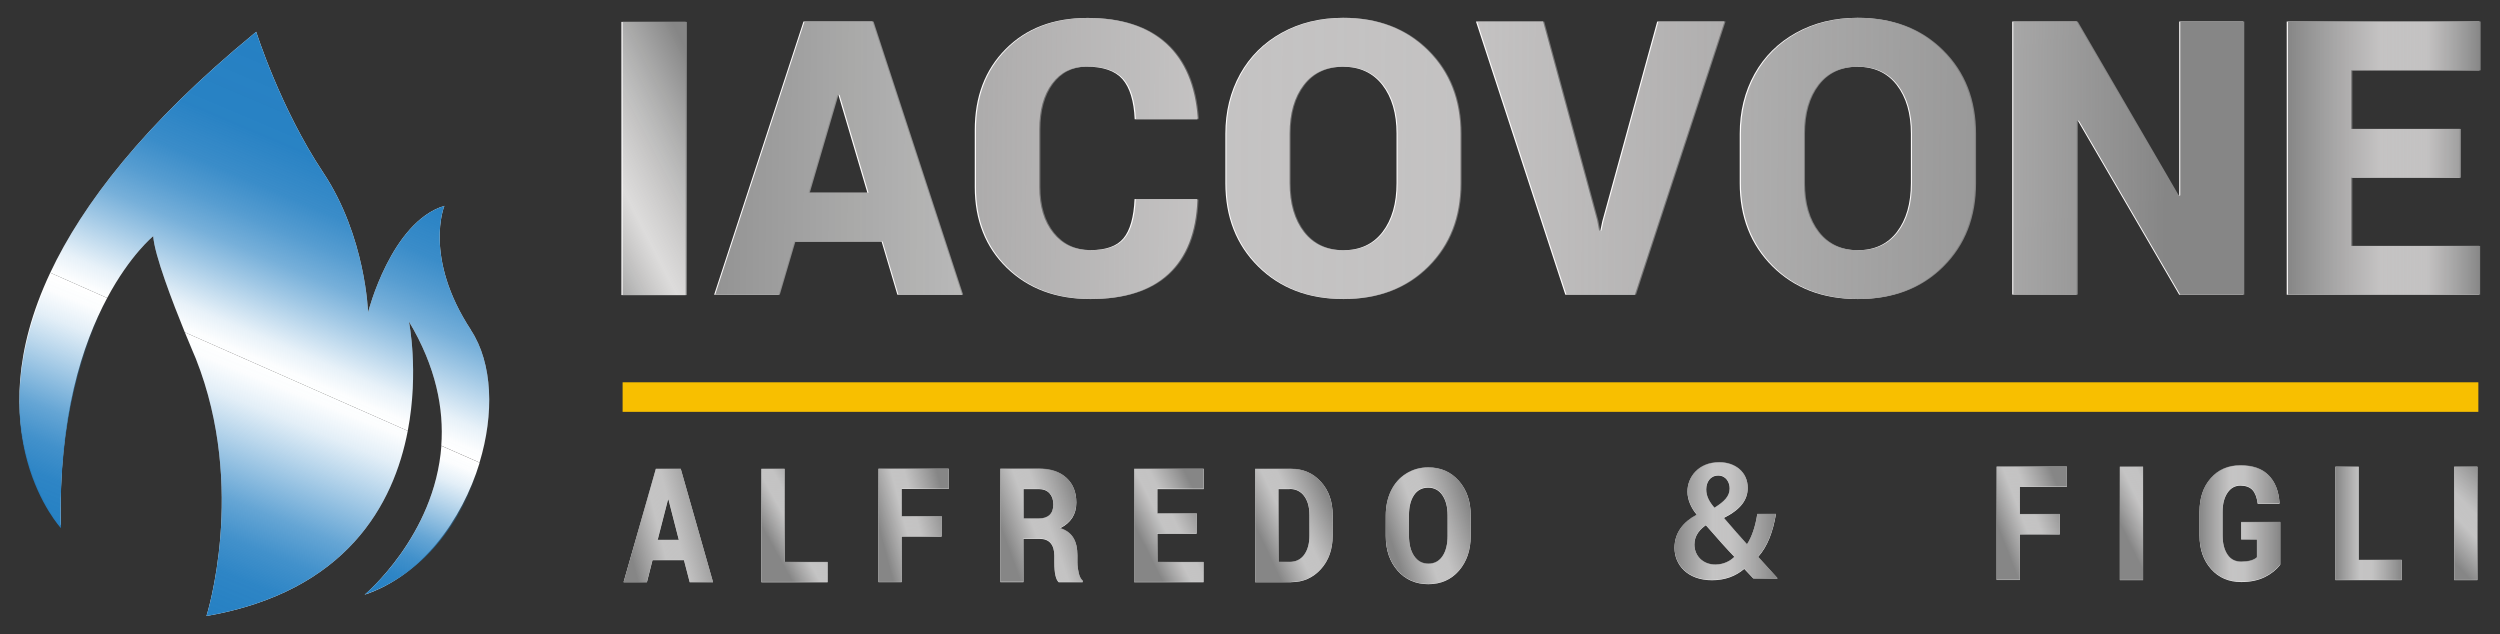 <?xml version="1.0" encoding="UTF-8"?>
<svg xmlns="http://www.w3.org/2000/svg" xmlns:xlink="http://www.w3.org/1999/xlink" id="Livello_1" width="209" height="53" viewBox="0 0 209 53">
  <rect x="0" y="0" width="209" height="53" fill="#333333" stroke="none"/>
  <defs>
    <style>.cls-1{fill:none;}.cls-1,.cls-2,.cls-3,.cls-4,.cls-5,.cls-6,.cls-7,.cls-8,.cls-9,.cls-10,.cls-11,.cls-12,.cls-13,.cls-14,.cls-15,.cls-16,.cls-17,.cls-18,.cls-19,.cls-20,.cls-21,.cls-22,.cls-23,.cls-24,.cls-25,.cls-26,.cls-27,.cls-28,.cls-29{stroke-width:0px;}.cls-2{fill:url(#linear-gradient);}.cls-3{fill:url(#linear-gradient-25);}.cls-4{fill:url(#linear-gradient-11);}.cls-5{fill:url(#linear-gradient-12);}.cls-6{fill:url(#linear-gradient-13);}.cls-7{fill:url(#linear-gradient-10);}.cls-8{fill:url(#linear-gradient-17);}.cls-9{fill:url(#linear-gradient-16);}.cls-10{fill:url(#linear-gradient-19);}.cls-11{fill:url(#linear-gradient-15);}.cls-12{fill:url(#linear-gradient-23);}.cls-13{fill:url(#linear-gradient-21);}.cls-14{fill:url(#linear-gradient-18);}.cls-15{fill:url(#linear-gradient-14);}.cls-16{fill:url(#linear-gradient-22);}.cls-17{fill:url(#linear-gradient-20);}.cls-18{fill:url(#linear-gradient-24);}.cls-19{fill:#f8bf00;}.cls-20{fill:#fffdfd;}.cls-21{fill:url(#linear-gradient-4);}.cls-22{fill:url(#linear-gradient-2);}.cls-23{fill:url(#linear-gradient-3);}.cls-24{fill:url(#linear-gradient-8);}.cls-25{fill:url(#linear-gradient-9);}.cls-26{fill:url(#linear-gradient-7);}.cls-27{fill:url(#linear-gradient-5);}.cls-28{fill:url(#linear-gradient-6);}.cls-29{fill:#fff;}</style>
    <linearGradient id="linear-gradient" x1="53.25" y1="13.14" x2="181.01" y2="13.85" gradientUnits="userSpaceOnUse">
      <stop offset="0" stop-color="#868686"></stop>
      <stop offset=".42" stop-color="#c6c6c5" stop-opacity=".6"></stop>
      <stop offset="1" stop-color="#868686"></stop>
    </linearGradient>
    <linearGradient id="linear-gradient-2" x1="53.25" y1="13.04" x2="181.01" y2="13.75" gradientUnits="userSpaceOnUse">
      <stop offset="0" stop-color="#868686"></stop>
      <stop offset=".37" stop-color="rgba(148,147,147,.74)" stop-opacity=".74"></stop>
      <stop offset=".55" stop-color="#9c9b9b" stop-opacity=".6"></stop>
      <stop offset="1" stop-color="#868686"></stop>
    </linearGradient>
    <linearGradient id="linear-gradient-3" x1="53.25" y1="12.92" x2="181.01" y2="13.63" xlink:href="#linear-gradient-2"></linearGradient>
    <linearGradient id="linear-gradient-4" x1="53.25" y1="12.75" x2="181.01" y2="13.46" xlink:href="#linear-gradient-2"></linearGradient>
    <linearGradient id="linear-gradient-5" x1="53.25" y1="12.69" x2="181.01" y2="13.39" xlink:href="#linear-gradient-2"></linearGradient>
    <linearGradient id="linear-gradient-6" x1="53.25" y1="12.53" x2="181.01" y2="13.23" gradientUnits="userSpaceOnUse">
      <stop offset="0" stop-color="#868686"></stop>
      <stop offset=".54" stop-color="rgba(148,147,147,.74)" stop-opacity=".74"></stop>
      <stop offset=".8" stop-color="#9c9b9b" stop-opacity=".6"></stop>
      <stop offset="1" stop-color="#868686"></stop>
    </linearGradient>
    <linearGradient id="linear-gradient-7" x1="17.1" y1="51.44" x2="25.09" y2="31.67" gradientUnits="userSpaceOnUse">
      <stop offset="0" stop-color="#2580c3"></stop>
      <stop offset=".18" stop-color="rgba(37,128,195,.98)" stop-opacity=".98"></stop>
      <stop offset=".32" stop-color="rgba(37,128,195,.93)" stop-opacity=".93"></stop>
      <stop offset=".46" stop-color="rgba(37,128,195,.84)" stop-opacity=".84"></stop>
      <stop offset=".58" stop-color="rgba(37,128,195,.72)" stop-opacity=".72"></stop>
      <stop offset=".71" stop-color="rgba(37,128,195,.56)" stop-opacity=".56"></stop>
      <stop offset=".83" stop-color="rgba(37,128,195,.36)" stop-opacity=".36"></stop>
      <stop offset=".94" stop-color="rgba(37,128,195,.13)" stop-opacity=".13"></stop>
      <stop offset="1" stop-color="#2580c3" stop-opacity="0"></stop>
    </linearGradient>
    <linearGradient id="linear-gradient-8" x1="1.02" y1="42.51" x2="8.23" y2="24.65" xlink:href="#linear-gradient-7"></linearGradient>
    <linearGradient id="linear-gradient-9" x1="32.77" y1="50.65" x2="37.92" y2="37.9" xlink:href="#linear-gradient-7"></linearGradient>
    <linearGradient id="linear-gradient-10" x1="32.13" y1="7.22" x2="22.03" y2="31.01" gradientUnits="userSpaceOnUse">
      <stop offset="0" stop-color="#2580c3"></stop>
      <stop offset=".3" stop-color="rgba(37,128,195,.99)" stop-opacity=".99"></stop>
      <stop offset=".45" stop-color="rgba(37,128,195,.95)" stop-opacity=".95"></stop>
      <stop offset=".56" stop-color="rgba(37,128,195,.88)" stop-opacity=".88"></stop>
      <stop offset=".66" stop-color="rgba(37,128,195,.79)" stop-opacity=".79"></stop>
      <stop offset=".75" stop-color="rgba(37,128,195,.66)" stop-opacity=".66"></stop>
      <stop offset=".83" stop-color="rgba(37,128,195,.51)" stop-opacity=".51"></stop>
      <stop offset=".9" stop-color="rgba(37,128,195,.33)" stop-opacity=".33"></stop>
      <stop offset=".97" stop-color="rgba(37,128,195,.12)" stop-opacity=".12"></stop>
      <stop offset="1" stop-color="#2580c3" stop-opacity="0"></stop>
    </linearGradient>
    <linearGradient id="linear-gradient-11" x1="191.28" y1="13.22" x2="207.38" y2="13.22" gradientUnits="userSpaceOnUse">
      <stop offset="0" stop-color="#868686"></stop>
      <stop offset=".48" stop-color="rgba(148,147,147,.74)" stop-opacity=".74"></stop>
      <stop offset=".72" stop-color="#9c9b9b" stop-opacity=".6"></stop>
      <stop offset="1" stop-color="#868686"></stop>
    </linearGradient>
    <linearGradient id="linear-gradient-12" x1="46.05" y1="17.69" x2="62.87" y2="9.1" gradientUnits="userSpaceOnUse">
      <stop offset="0" stop-color="#868686"></stop>
      <stop offset=".33" stop-color="#c6c6c5" stop-opacity=".6"></stop>
      <stop offset=".86" stop-color="#868686"></stop>
    </linearGradient>
    <linearGradient id="linear-gradient-13" x1="52.44" y1="45.13" x2="59.69" y2="43.29" xlink:href="#linear-gradient-2"></linearGradient>
    <linearGradient id="linear-gradient-14" x1="64.29" y1="45.09" x2="69.14" y2="42.41" xlink:href="#linear-gradient-2"></linearGradient>
    <linearGradient id="linear-gradient-15" x1="73.5" y1="44.15" x2="79.18" y2="42.67" xlink:href="#linear-gradient-2"></linearGradient>
    <linearGradient id="linear-gradient-16" x1="84.02" y1="45.01" x2="90.5" y2="42.67" xlink:href="#linear-gradient-2"></linearGradient>
    <linearGradient id="linear-gradient-17" x1="95.41" y1="45.09" x2="100.59" y2="42.46" xlink:href="#linear-gradient-2"></linearGradient>
    <linearGradient id="linear-gradient-18" x1="105.27" y1="44.64" x2="111.14" y2="41.91" xlink:href="#linear-gradient-2"></linearGradient>
    <linearGradient id="linear-gradient-19" x1="116.24" y1="45.04" x2="122.94" y2="42.7" xlink:href="#linear-gradient-2"></linearGradient>
    <linearGradient id="linear-gradient-20" x1="167.04" y1="44.07" x2="172.51" y2="41.94" xlink:href="#linear-gradient-2"></linearGradient>
    <linearGradient id="linear-gradient-21" x1="177.41" y1="44.12" x2="182.72" y2="41.54" xlink:href="#linear-gradient-2"></linearGradient>
    <linearGradient id="linear-gradient-22" x1="183.88" y1="43.75" x2="190.63" y2="43.75" xlink:href="#linear-gradient-2"></linearGradient>
    <linearGradient id="linear-gradient-23" x1="195.25" y1="43.74" x2="200.79" y2="43.74" xlink:href="#linear-gradient-2"></linearGradient>
    <linearGradient id="linear-gradient-24" x1="203.99" y1="45.78" x2="209.35" y2="40.69" xlink:href="#linear-gradient-2"></linearGradient>
    <linearGradient id="linear-gradient-25" x1="139.99" y1="43.55" x2="148.61" y2="43.55" xlink:href="#linear-gradient-2"></linearGradient>
  </defs>
  <path class="cls-29" d="M57.66,48.68l-.48-1.85h-2.63l-.47,1.85h-1.95l2.7-9.48h2.08l2.7,9.48h-1.95ZM55.85,41.75l-.87,3.39h1.77l-.87-3.39h-.03Z"></path>
  <path class="cls-29" d="M65.59,39.2v7.79h3.6v1.69h-5.54v-9.48h1.94Z"></path>
  <path class="cls-29" d="M78.72,43.17v1.69h-3.34v3.81h-1.94v-9.48h5.87v1.69h-3.93v2.28h3.34Z"></path>
  <path class="cls-29" d="M85.57,48.67h-1.94v-9.48h3.21c.97,0,1.74.25,2.3.76.56.51.84,1.2.84,2.08,0,.97-.45,1.68-1.35,2.13.5.16.87.43,1.1.81.23.38.34.86.34,1.45v.59c0,.3.04.6.11.9.07.3.18.51.33.64v.13h-2c-.25-.22-.37-.78-.37-1.66v-.58c0-.45-.11-.8-.32-1.04-.21-.24-.52-.35-.93-.35h-1.33s0,3.62,0,3.62ZM85.57,40.89v2.46h1.28c.39,0,.69-.1.9-.3s.31-.49.31-.88-.11-.7-.32-.93c-.21-.23-.51-.35-.89-.35h-1.27Z"></path>
  <path class="cls-29" d="M100.04,42.93v1.69h-3.28v2.37h3.86v1.69h-5.8v-9.48h5.81v1.69h-3.87v2.03h3.28Z"></path>
  <path class="cls-29" d="M107.95,48.68h-3.02v-9.48h3.02c.99,0,1.82.36,2.48,1.09.66.73.98,1.66.98,2.79v1.71c0,1.13-.33,2.07-.98,2.79-.66.73-1.48,1.09-2.48,1.09ZM107.82,40.89h-.94v6.09h.94c.51,0,.92-.2,1.21-.6.29-.4.44-.93.44-1.6v-1.72c0-.67-.15-1.2-.44-1.59-.29-.39-.7-.59-1.21-.59Z"></path>
  <path class="cls-29" d="M122.95,43.1v1.71c0,1.18-.33,2.14-.98,2.9-.65.75-1.51,1.13-2.56,1.13s-1.91-.38-2.57-1.13c-.66-.75-.99-1.72-.99-2.9v-1.71c0-.77.15-1.46.44-2.07.3-.61.71-1.09,1.26-1.43.54-.34,1.16-.52,1.85-.52,1.05,0,1.9.38,2.56,1.13.66.75.99,1.72.99,2.89ZM121.02,44.81v-1.72c0-.69-.14-1.25-.43-1.68-.28-.42-.68-.64-1.19-.64s-.91.21-1.19.63c-.28.42-.42.98-.42,1.68v1.72c0,.7.14,1.27.43,1.69.29.43.68.64,1.19.64s.9-.21,1.19-.64c.28-.42.42-.99.42-1.69Z"></path>
  <path class="cls-29" d="M172.2,42.99v1.69h-3.34v3.81h-1.94v-9.48h5.87v1.69h-3.93v2.28h3.34Z"></path>
  <path class="cls-29" d="M179.16,39.02v9.48h-1.94v-9.48h1.94Z"></path>
  <path class="cls-29" d="M190.63,43.65v3.56c-.32.42-.75.77-1.3,1.04-.55.27-1.2.41-1.96.41-1.04,0-1.88-.36-2.52-1.08-.64-.72-.97-1.65-.97-2.81v-1.98c0-1.15.31-2.08.94-2.8.63-.72,1.45-1.08,2.47-1.08s1.81.27,2.35.82c.55.54.86,1.32.93,2.34v.04h-1.83c-.06-.52-.21-.9-.43-1.14-.22-.24-.56-.37-1.01-.37s-.81.2-1.08.6c-.27.4-.41.93-.41,1.57v2c0,.67.14,1.2.41,1.6.27.4.65.59,1.14.59.62,0,1.06-.12,1.32-.36v-1.5h-1.32v-1.45h3.26Z"></path>
  <path class="cls-29" d="M197.19,39.02v7.79h3.59v1.69h-5.54v-9.48h1.94Z"></path>
  <path class="cls-29" d="M207.11,39.02v9.48h-1.94v-9.48h1.94Z"></path>
  <path class="cls-29" d="M146.57,48.35c-.24-.24-.45-.48-.75-.79-.71.61-1.6.95-2.69.95-2.09,0-3.14-1.32-3.14-2.7,0-1.27.75-2.18,1.84-2.76v-.04c-.45-.54-.76-1.23-.76-1.91,0-1.19.91-2.45,2.66-2.45,1.34,0,2.38.83,2.38,2.14,0,.99-.58,1.8-1.97,2.5v.04c.65.76,1.39,1.61,1.91,2.18.41-.62.71-1.53.86-2.53h1.56c-.25,1.47-.69,2.69-1.49,3.58.54.59,1.05,1.17,1.63,1.8h-2.04ZM145,46.56c-.58-.59-1.49-1.61-2.39-2.65-.44.31-.96.81-.96,1.61,0,.93.69,1.68,1.75,1.68.68,0,1.23-.28,1.6-.65ZM142.64,40.92c0,.58.27,1.05.69,1.53.81-.51,1.27-.95,1.27-1.61,0-.51-.3-1.08-.96-1.08s-1,.55-1,1.16Z"></path>
  <path class="cls-20" d="M75.02,24.64l-1.32-4.45h-7.29l-1.31,4.45h-5.4l7.47-22.84h5.77l7.49,22.84h-5.4ZM70,7.93l-2.4,8.18h4.91l-2.42-8.18h-.09Z"></path>
  <path class="cls-20" d="M97.68,22.9c-1.5,1.4-3.68,2.1-6.54,2.1s-5.18-.87-6.97-2.6c-1.78-1.73-2.68-3.99-2.68-6.76v-4.78c0-2.78.86-5.03,2.58-6.76,1.72-1.73,3.99-2.6,6.83-2.6s5.03.72,6.59,2.14c1.56,1.43,2.44,3.5,2.64,6.23l-.04.1h-5.23c-.07-1.53-.41-2.65-1.02-3.35-.61-.7-1.62-1.05-3.02-1.05-1.21,0-2.17.48-2.88,1.43-.71.95-1.06,2.23-1.06,3.82v4.81c0,1.6.39,2.89,1.16,3.84.77.96,1.81,1.44,3.11,1.44s2.23-.33,2.77-.99c.55-.66.86-1.76.93-3.28h5.21l.04.1c-.11,2.7-.91,4.75-2.41,6.15Z"></path>
  <path class="cls-20" d="M122.1,11.19v4.12c0,2.84-.9,5.16-2.71,6.97-1.81,1.81-4.17,2.72-7.09,2.72s-5.29-.91-7.12-2.72c-1.83-1.81-2.74-4.14-2.74-6.97v-4.12c0-1.86.41-3.52,1.23-5,.82-1.47,1.98-2.62,3.48-3.45,1.5-.83,3.21-1.25,5.13-1.25,2.91,0,5.27.91,7.09,2.72,1.82,1.81,2.73,4.14,2.73,6.97ZM116.75,15.31v-4.15c0-1.67-.39-3.02-1.18-4.05-.79-1.02-1.89-1.53-3.3-1.53s-2.51.51-3.29,1.53c-.78,1.02-1.17,2.37-1.17,4.05v4.15c0,1.7.4,3.06,1.19,4.08.79,1.02,1.9,1.53,3.3,1.53s2.5-.51,3.28-1.53c.78-1.02,1.17-2.38,1.17-4.08Z"></path>
  <path class="cls-20" d="M129,1.8l4.52,16.63.16.84h.11l.16-.77,4.59-16.7h5.62l-7.49,22.84h-5.81l-7.47-22.84h5.62Z"></path>
  <path class="cls-20" d="M165.1,11.19v4.12c0,2.84-.9,5.16-2.71,6.97-1.81,1.81-4.17,2.72-7.09,2.72s-5.29-.91-7.12-2.72c-1.82-1.81-2.74-4.14-2.74-6.97v-4.12c0-1.86.41-3.52,1.23-5,.82-1.47,1.98-2.62,3.48-3.45,1.5-.83,3.21-1.25,5.13-1.25,2.91,0,5.27.91,7.09,2.72,1.82,1.81,2.73,4.14,2.73,6.97ZM159.75,15.31v-4.15c0-1.67-.39-3.02-1.18-4.05-.79-1.02-1.89-1.53-3.3-1.53s-2.51.51-3.29,1.53c-.78,1.02-1.17,2.37-1.17,4.05v4.15c0,1.7.4,3.06,1.19,4.08.79,1.02,1.9,1.53,3.3,1.53s2.5-.51,3.28-1.53c.78-1.02,1.17-2.38,1.17-4.08Z"></path>
  <path class="cls-20" d="M187.53,1.8v22.84h-5.35l-8.48-14.56-.09.03v14.52h-5.39V1.8h5.39l8.46,14.56.11-.03V1.8h5.35Z"></path>
  <path class="cls-20" d="M205.64,10.78v4.08h-9.08v5.7h10.68v4.08h-16.07V1.8h16.11v4.08h-10.72v4.9h9.08Z"></path>
  <path class="cls-20" d="M57.32,1.83v22.84h-5.37V1.83h5.37Z"></path>
  <path class="cls-29" d="M16.37,29.98c4.3,10.84.89,21.52.89,21.52,11.72-2.05,15.66-9.35,16.83-15.48l-18.64-8.24c.53,1.29.92,2.2.92,2.2Z"></path>
  <path class="cls-29" d="M5.09,43.93c-.23-9.05,1.82-15.19,3.87-19.02l-4.76-2.11c-6.29,13.36.89,21.13.89,21.13Z"></path>
  <path class="cls-29" d="M36.9,37.26c-.55,7.57-6.42,12.46-6.42,12.46,4.76-1.61,8.15-6.21,9.62-11.04l-3.2-1.41Z"></path>
  <path class="cls-29" d="M39.38,27.6c-4.01-6.09-2.23-10.39-2.23-10.39-4.45,1.34-6.38,8.9-6.38,8.9,0,0-.19-6.34-3.76-11.7-3.57-5.36-5.59-11.75-5.59-11.75-.05.04-.1.08-.16.13C12.04,10.37,6.89,17.1,4.2,22.8l4.76,2.11c1.93-3.61,3.85-5.17,3.85-5.17.1,1.57,1.62,5.53,2.64,8.04l18.64,8.24c.95-4.97.09-9.16.09-9.16,2.28,3.81,2.94,7.33,2.71,10.4l3.2,1.41c1.23-4.06,1.11-8.29-.72-11.07Z"></path>
  <path class="cls-2" d="M75.11,24.64l-1.32-4.45h-7.29l-1.31,4.45h-5.4l7.47-22.84h5.77l7.49,22.84h-5.4ZM70.1,7.93l-2.4,8.18h4.91l-2.42-8.18h-.09Z"></path>
  <path class="cls-22" d="M97.78,22.9c-1.5,1.4-3.68,2.1-6.54,2.1s-5.18-.87-6.97-2.6c-1.78-1.73-2.68-3.99-2.68-6.76v-4.78c0-2.78.86-5.03,2.58-6.76,1.72-1.73,3.99-2.6,6.83-2.6s5.03.72,6.59,2.14c1.56,1.43,2.44,3.5,2.64,6.23l-.04.1h-5.23c-.07-1.53-.41-2.65-1.02-3.35-.61-.7-1.62-1.05-3.02-1.05-1.21,0-2.17.48-2.88,1.43-.71.95-1.06,2.23-1.06,3.82v4.81c0,1.6.39,2.89,1.16,3.84.77.96,1.81,1.44,3.11,1.44s2.23-.33,2.77-.99c.55-.66.86-1.76.93-3.28h5.21l.04.1c-.11,2.7-.91,4.75-2.41,6.15Z"></path>
  <path class="cls-23" d="M122.19,11.19v4.12c0,2.84-.9,5.16-2.71,6.97-1.81,1.81-4.17,2.72-7.09,2.72s-5.29-.91-7.12-2.72c-1.83-1.81-2.74-4.14-2.74-6.97v-4.12c0-1.86.41-3.52,1.23-5,.82-1.47,1.98-2.62,3.48-3.45,1.5-.83,3.21-1.25,5.13-1.25,2.91,0,5.27.91,7.09,2.72,1.82,1.81,2.73,4.14,2.73,6.97ZM116.84,15.31v-4.15c0-1.67-.39-3.02-1.18-4.05-.79-1.02-1.89-1.53-3.3-1.53s-2.51.51-3.29,1.53c-.78,1.02-1.17,2.37-1.17,4.05v4.15c0,1.7.4,3.06,1.19,4.08.79,1.02,1.9,1.53,3.3,1.53s2.5-.51,3.28-1.53c.78-1.02,1.17-2.38,1.17-4.08Z"></path>
  <path class="cls-21" d="M129.1,1.8l4.52,16.63.16.84h.11l.16-.77,4.59-16.7h5.62l-7.49,22.84h-5.81l-7.47-22.84h5.62Z"></path>
  <path class="cls-27" d="M165.2,11.19v4.12c0,2.84-.9,5.16-2.71,6.97-1.81,1.81-4.17,2.72-7.09,2.72s-5.29-.91-7.12-2.72c-1.82-1.81-2.74-4.14-2.74-6.97v-4.12c0-1.86.41-3.52,1.23-5,.82-1.47,1.98-2.62,3.48-3.45,1.5-.83,3.21-1.25,5.13-1.25,2.91,0,5.27.91,7.09,2.72,1.82,1.81,2.73,4.14,2.73,6.97ZM159.84,15.31v-4.15c0-1.67-.39-3.02-1.18-4.05-.79-1.02-1.89-1.53-3.3-1.53s-2.51.51-3.29,1.53c-.78,1.02-1.17,2.37-1.17,4.05v4.15c0,1.7.4,3.06,1.19,4.08.79,1.02,1.9,1.53,3.3,1.53s2.5-.51,3.28-1.53c.78-1.02,1.17-2.38,1.17-4.08Z"></path>
  <path class="cls-28" d="M187.62,1.8v22.84h-5.35l-8.48-14.56-.09.03v14.52h-5.39V1.8h5.39l8.46,14.56.11-.03V1.8h5.35Z"></path>
  <rect class="cls-19" x="52.05" y="31.96" width="155.14" height="2.47"></rect>
  <rect class="cls-19" x="52.75" y="32.66" width="153.74" height="1.06"></rect>
  <path class="cls-1" d="M34.18,27.08s.86,4.19-.09,9.16l2.8,1.24c.22-3.07-.43-6.59-2.71-10.4Z"></path>
  <path class="cls-1" d="M8.96,25.13l6.49,2.87c-1.02-2.51-2.54-6.47-2.64-8.04,0,0-1.92,1.56-3.85,5.17Z"></path>
  <path class="cls-26" d="M16.37,29.98c4.3,10.84.89,21.52.89,21.52,11.72-2.05,15.66-9.35,16.83-15.48l-18.64-8.24c.53,1.29.92,2.2.92,2.2Z"></path>
  <path class="cls-24" d="M5.09,44.15c-.23-9.05,1.82-15.19,3.87-19.02l-4.76-2.11c-6.29,13.36.89,21.13.89,21.13Z"></path>
  <path class="cls-25" d="M36.9,37.48c-.69,7.51-6.42,12.23-6.42,12.23,4.76-1.61,8.15-5.99,9.62-10.82l-3.2-1.41Z"></path>
  <path class="cls-7" d="M39.38,27.6c-4.01-6.09-2.23-10.39-2.23-10.39-4.45,1.34-6.38,8.9-6.38,8.9,0,0-.19-6.34-3.76-11.7-3.57-5.36-5.59-11.75-5.59-11.75-.05.04-.1.08-.16.13C12.04,10.37,6.89,17.1,4.2,22.8l4.76,2.11c1.93-3.61,3.85-5.17,3.85-5.17.1,1.57,1.62,5.53,2.64,8.04l18.64,8.24c.95-4.97.09-9.16.09-9.16,2.28,3.81,2.94,7.33,2.71,10.4l3.2,1.41c1.23-4.06,1.11-8.29-.72-11.07Z"></path>
  <path class="cls-4" d="M205.74,10.78v4.08h-9.08v5.7h10.68v4.08h-16.07V1.8h16.11v4.08h-10.72v4.9h9.08Z"></path>
  <path class="cls-5" d="M57.42,1.83v22.84h-5.37V1.83h5.37Z"></path>
  <path class="cls-6" d="M57.66,48.66l-.48-1.85h-2.63l-.47,1.85h-1.95l2.7-9.48h2.08l2.7,9.48h-1.95ZM55.85,41.72l-.87,3.39h1.77l-.87-3.39h-.03Z"></path>
  <path class="cls-15" d="M65.59,39.17v7.79h3.6v1.69h-5.54v-9.48h1.94Z"></path>
  <path class="cls-11" d="M78.72,43.15v1.69h-3.34v3.81h-1.94v-9.48h5.87v1.69h-3.93v2.28h3.34Z"></path>
  <path class="cls-9" d="M85.57,48.64h-1.94v-9.48h3.21c.97,0,1.74.25,2.3.76.56.51.84,1.2.84,2.08,0,.97-.45,1.68-1.35,2.13.5.16.87.43,1.1.81.23.38.34.86.34,1.45v.59c0,.3.04.6.11.9.07.3.18.51.33.64v.13h-2c-.25-.22-.37-.78-.37-1.66v-.58c0-.45-.11-.8-.32-1.04-.21-.24-.52-.35-.93-.35h-1.33s0,3.62,0,3.62ZM85.57,40.87v2.46h1.28c.39,0,.69-.1.9-.3.21-.2.31-.49.31-.88s-.11-.7-.32-.93c-.21-.23-.51-.35-.89-.35h-1.27Z"></path>
  <path class="cls-8" d="M100.03,42.9v1.69h-3.28v2.37h3.86v1.69h-5.8v-9.48h5.81v1.69h-3.87v2.03h3.28Z"></path>
  <path class="cls-14" d="M107.95,48.66h-3.02v-9.48h3.02c.99,0,1.82.36,2.48,1.09.66.73.98,1.66.98,2.79v1.71c0,1.13-.33,2.07-.98,2.79-.66.73-1.48,1.09-2.48,1.09ZM107.82,40.87h-.94v6.09h.94c.51,0,.92-.2,1.21-.6.29-.4.44-.93.44-1.6v-1.72c0-.67-.15-1.2-.44-1.59-.29-.39-.7-.59-1.21-.59Z"></path>
  <path class="cls-10" d="M122.95,43.08v1.71c0,1.18-.33,2.14-.98,2.9-.65.75-1.51,1.13-2.56,1.13s-1.91-.38-2.57-1.13c-.66-.75-.99-1.72-.99-2.9v-1.71c0-.77.15-1.46.44-2.07.3-.61.71-1.09,1.26-1.43.54-.34,1.16-.52,1.85-.52,1.05,0,1.9.38,2.56,1.13.66.75.99,1.72.99,2.89ZM121.02,44.78v-1.72c0-.69-.14-1.25-.43-1.68-.28-.42-.68-.64-1.19-.64s-.91.21-1.19.63c-.28.42-.42.98-.42,1.68v1.72c0,.7.14,1.27.43,1.69.29.43.68.64,1.19.64s.9-.21,1.19-.64c.28-.42.42-.99.42-1.69Z"></path>
  <path class="cls-17" d="M172.2,42.97v1.69h-3.34v3.81h-1.94v-9.48h5.87v1.69h-3.93v2.28h3.34Z"></path>
  <path class="cls-13" d="M179.16,39v9.48h-1.94v-9.48h1.94Z"></path>
  <path class="cls-16" d="M190.63,43.62v3.56c-.32.42-.75.77-1.3,1.04-.55.27-1.2.41-1.96.41-1.04,0-1.88-.36-2.52-1.08-.64-.72-.97-1.65-.97-2.81v-1.98c0-1.15.31-2.08.94-2.8.63-.72,1.45-1.08,2.47-1.08s1.81.27,2.35.82c.55.54.86,1.32.93,2.34v.04h-1.83c-.06-.52-.21-.9-.43-1.14-.22-.24-.56-.37-1.01-.37s-.81.2-1.08.6c-.27.4-.41.93-.41,1.57v2c0,.67.14,1.2.41,1.6.27.4.65.59,1.14.59.62,0,1.06-.12,1.32-.36v-1.5h-1.32v-1.45h3.26Z"></path>
  <path class="cls-12" d="M197.19,39v7.79h3.59v1.69h-5.54v-9.48h1.94Z"></path>
  <path class="cls-18" d="M207.11,39v9.48h-1.94v-9.48h1.94Z"></path>
  <path class="cls-3" d="M146.57,48.32c-.24-.24-.45-.48-.75-.79-.71.61-1.6.95-2.69.95-2.09,0-3.14-1.32-3.14-2.7,0-1.27.75-2.18,1.84-2.76v-.04c-.45-.54-.76-1.23-.76-1.91,0-1.19.91-2.45,2.66-2.45,1.34,0,2.38.83,2.38,2.14,0,.99-.58,1.8-1.97,2.5v.04c.65.76,1.39,1.61,1.91,2.18.41-.62.71-1.53.86-2.53h1.56c-.25,1.47-.69,2.69-1.49,3.58.54.59,1.05,1.17,1.63,1.8h-2.04ZM145,46.54c-.58-.59-1.49-1.61-2.39-2.65-.44.31-.96.81-.96,1.61,0,.93.69,1.68,1.75,1.68.68,0,1.23-.28,1.6-.65ZM142.64,40.9c0,.58.27,1.05.69,1.53.81-.51,1.27-.95,1.27-1.61,0-.51-.3-1.08-.96-1.08s-1,.55-1,1.16Z"></path>
</svg>

